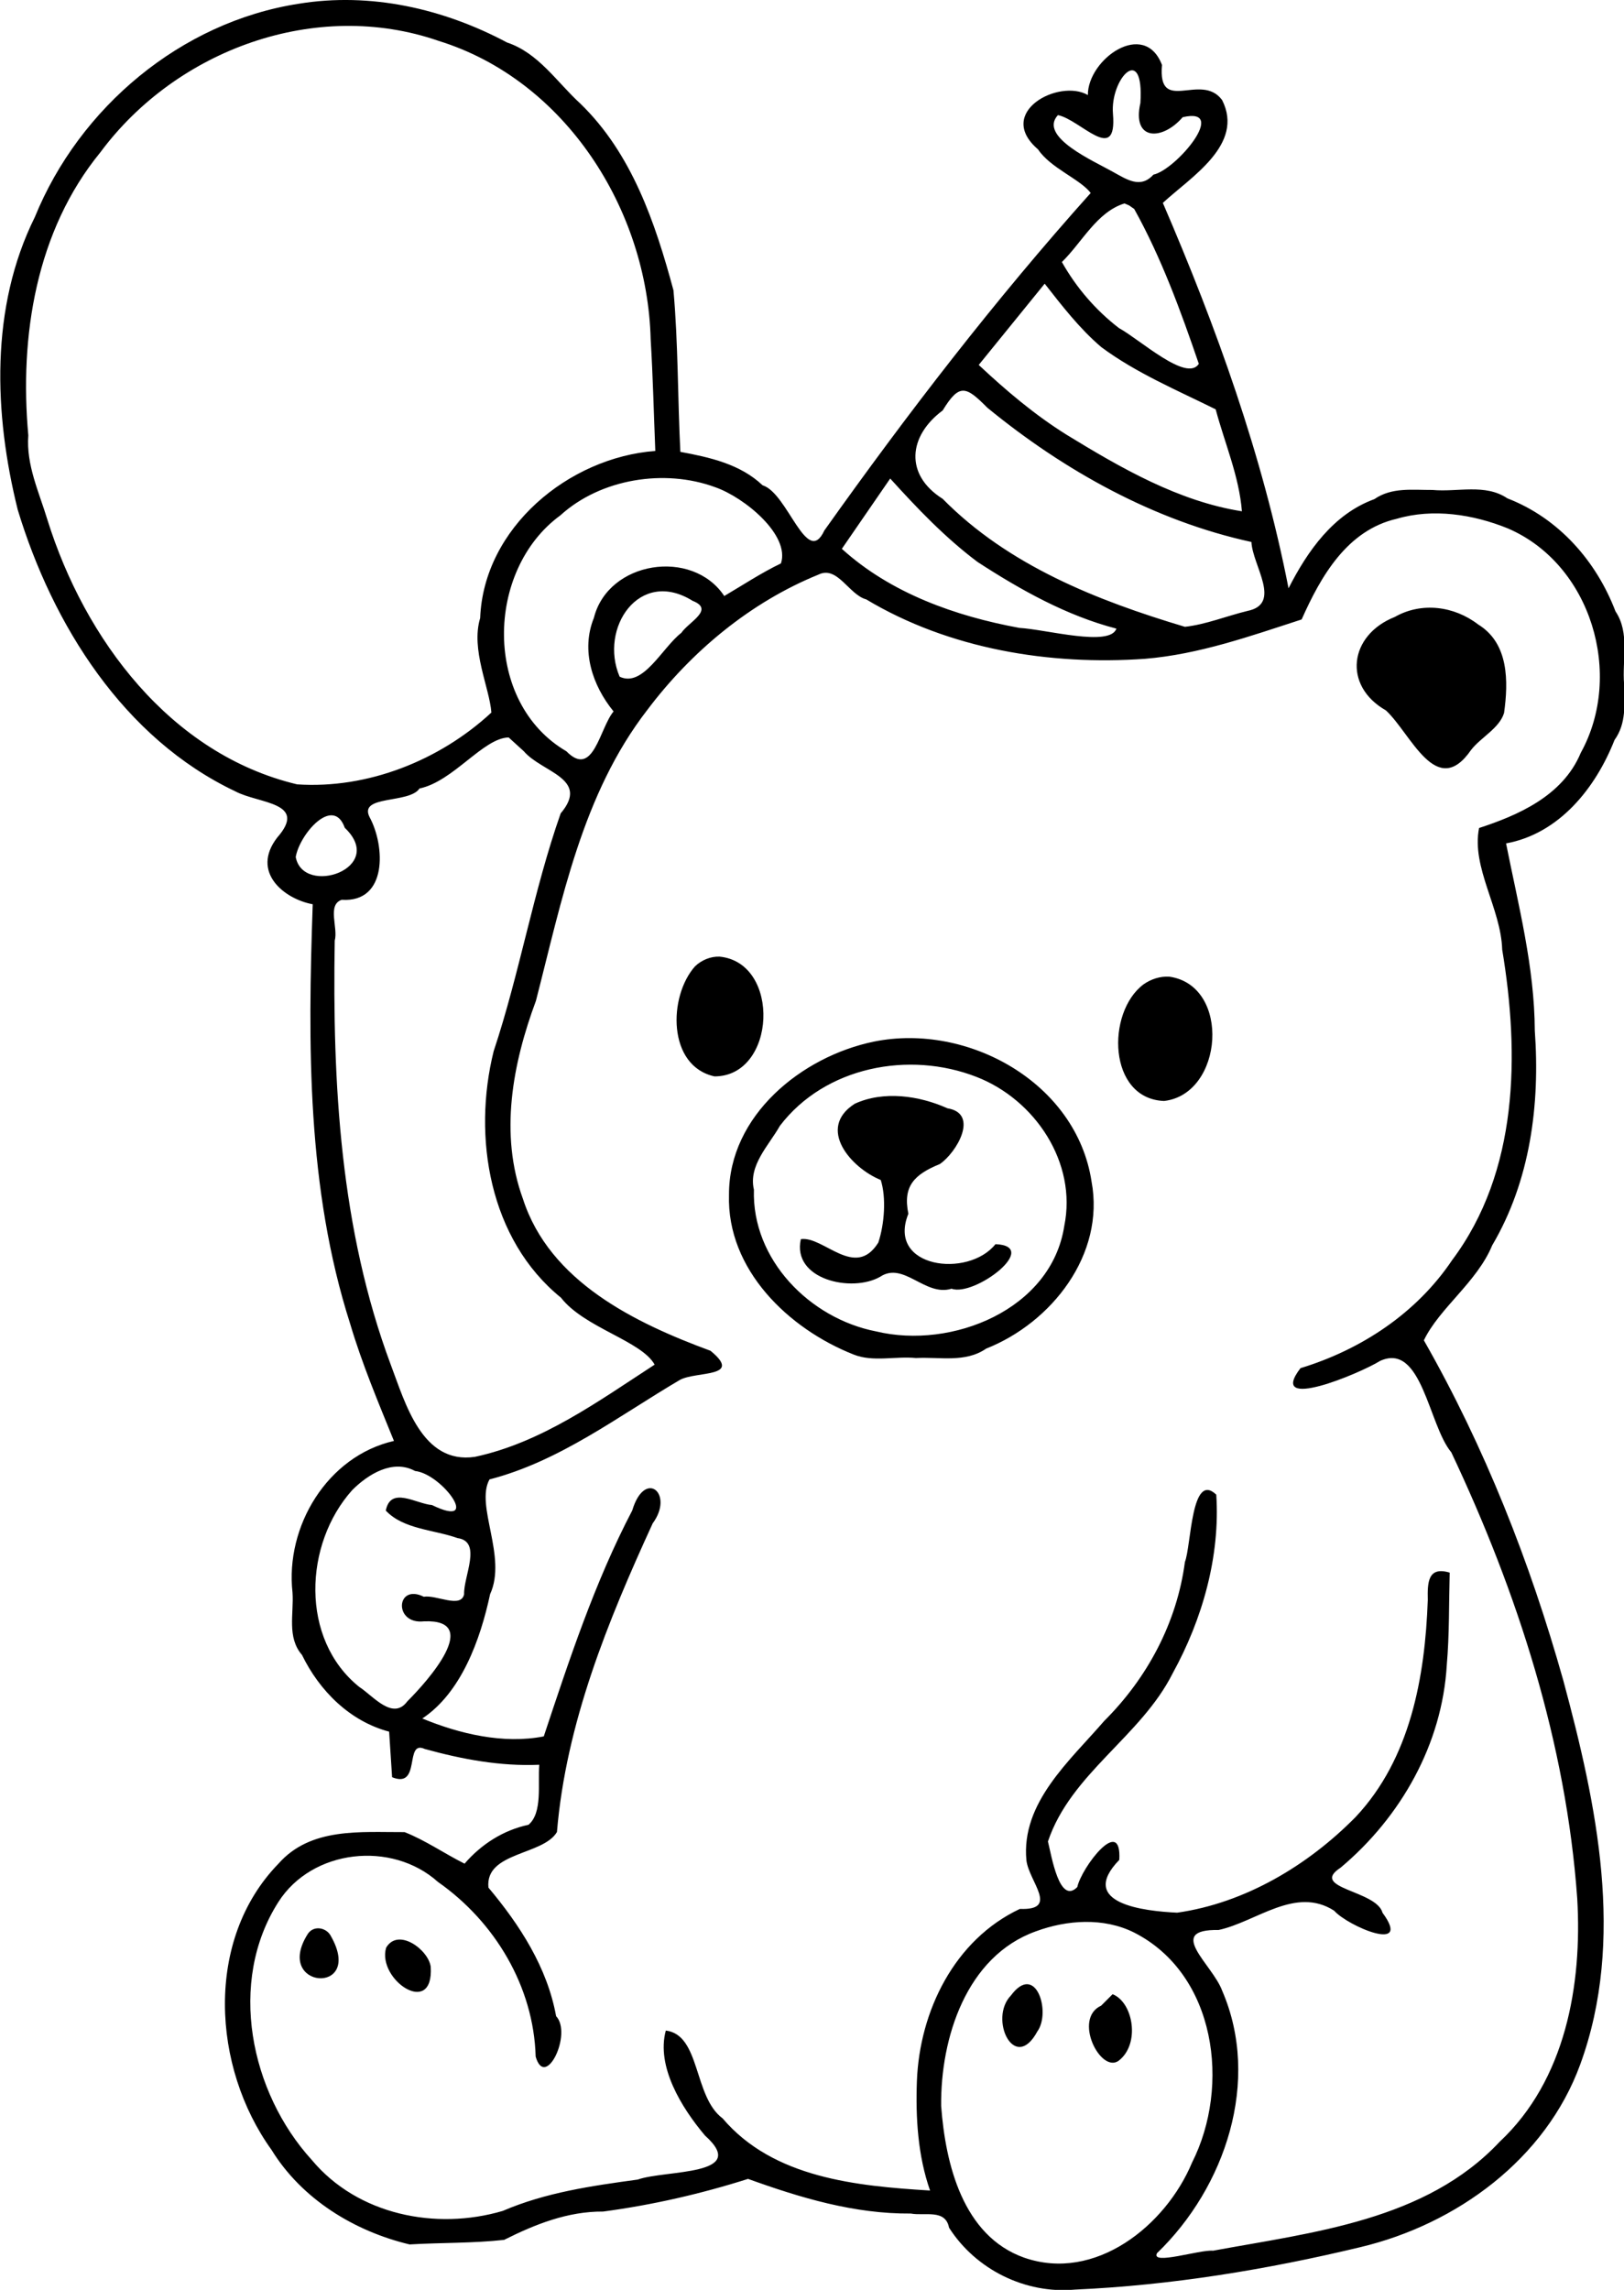 <?xml version="1.0"?>
<!-- Created with xTool Creative Space (https://www.xtool.com/pages/software) -->
<svg xmlns="http://www.w3.org/2000/svg" xmlns:xlink="http://www.w3.org/1999/xlink" xmlns:xcs="https://www.xtool.com/pages/software" version="1.1" preserveAspectRatio="xMinYMin meet" width="95.383mm" height="134.444mm" viewBox="168.153 11.829 95.383 134.444" xcs:version="2.7.22"><style></style>
<path transform="matrix(0.293,0,0,0.293,7.10543e-15,-3.55271e-15)" stroke="none" fill="#000000" data-view-type="laser" d="M 633.757 41.125 C 610.171 44.784 589.824 61.916 580.886 83.869 C 571.887 101.988 572.683 123.319 577.45 142.5 C 584.44 165.582 598.696 188.362 621.119 198.968 C 625.788 201.44 635.717 201.09 629.469 208.207 C 624.116 215.137 630.883 220.533 636.588 221.571 C 635.606 249.75 635.407 278.502 644.096 305.653 C 646.476 313.668 649.724 321.378 652.87 329.112 C 639.524 332.158 631.046 346.233 632.538 359.5 C 632.831 363.754 631.372 368.456 634.438 371.999 C 637.932 379.185 644.039 385.297 651.905 387.368 C 652.104 390.412 652.302 393.456 652.5 396.5 C 658.402 398.888 654.891 388.916 659.041 390.838 C 666.519 392.903 674.214 394.341 682 394 C 681.676 397.834 682.702 403.604 679.843 406.03 C 674.796 407.103 670.375 409.934 667.025 413.821 C 662.993 411.808 659.134 409.113 655 407.501 C 646.206 407.542 636.186 406.483 629.712 413.834 C 614.878 429.1 616.416 454.619 628.322 471.16 C 634.418 481.054 644.908 487.471 656 490.123 C 662.301 489.747 668.729 489.899 674.954 489.207 C 681.174 486.08 687.731 483.481 694.81 483.533 C 704.663 482.215 714.378 479.996 723.85 476.988 C 734.361 480.783 745.186 484.029 756.481 483.932 C 759.302 484.458 763.407 482.971 764.142 486.766 C 769.507 495.161 779.429 500.077 789.378 499.172 C 808.66 498.314 827.864 495.164 846.617 490.662 C 865.869 486.074 883.752 473.04 890.672 454.039 C 899.786 429.101 893.953 401.893 887.274 377.108 C 880.611 353.416 871.531 330.351 859.323 308.953 C 862.402 302.518 869.982 297.278 873.011 289.935 C 880.657 276.981 882.631 261.698 881.559 246.904 C 881.503 234.146 878.273 221.795 875.799 209.377 C 886.455 207.432 893.748 198.286 897.541 188.655 C 899.944 185.326 899.54 181.377 899.463 177.5 C 899.034 172.593 900.658 167.225 897.733 162.878 C 893.871 152.752 886.288 144.18 876.067 140.235 C 871.632 137.237 866.088 139.015 861.064 138.553 C 857.047 138.578 852.896 137.971 849.392 140.395 C 841.174 143.386 836.008 150.781 832.195 158.255 C 826.986 131.609 817.717 105.904 807 81.031 C 812.561 75.871 823.421 69.365 818.879 60.419 C 814.664 54.721 805.944 63.475 806.826 53.383 C 803.284 44.146 791.928 52.247 791.969 59.418 C 786.193 56.06 773.308 62.882 781.982 70.306 C 784.47 74.056 790.408 76.246 792.537 79.042 C 773.361 100.443 755.779 123.269 739.141 146.681 C 735.636 154.219 731.828 139.16 726.766 137.618 C 722.291 133.363 716.149 132.006 710.281 130.917 C 709.736 120.139 709.858 109.252 708.9 98.541 C 705.244 84.997 700.567 71.141 690.23 61.126 C 685.509 56.819 681.851 50.988 675.545 48.89 C 662.774 42.087 648.174 38.77 633.757 41.125 z M 876.139 146.249 C 892.883 153.428 899.444 175.57 890.769 191.236 C 887.149 199.943 878.018 203.795 870.388 206.293 C 868.815 214.222 874.777 222.367 875.025 230.661 C 878.516 251.644 878.304 275.103 864.986 292.883 C 857.826 303.539 846.741 310.828 834.59 314.531 C 827.794 323.383 846.364 315.67 850.565 313.069 C 858.934 309.266 860.261 325.973 864.823 331.398 C 878.094 359.474 887.846 389.697 890.066 420.806 C 891.08 438.143 887.726 457.185 874.509 469.557 C 859.702 485.339 837.156 487.675 817.059 491.378 C 814.468 491.118 804.526 494.374 805.831 491.87 C 819.515 478.7 826.709 457.338 818.894 439.283 C 816.955 434 807.384 426.926 818.183 427.112 C 825.734 425.48 833.58 418.272 841.332 423.241 C 844.058 426.341 857.131 431.922 851.04 423.67 C 849.83 419.123 836.198 418.811 842.646 414.611 C 854.702 404.493 862.988 389.884 863.917 374.013 C 864.448 367.857 864.335 361.672 864.5 355.5 C 860.11 354.186 860.029 357.501 860.108 360.986 C 859.553 376.429 856.624 392.787 845.654 404.459 C 836.098 414.169 823.476 421.709 809.88 423.642 C 803.268 423.337 789.78 421.828 798.267 413.063 C 798.79 403.917 790.684 414.603 789.849 418.513 C 786.259 422.134 784.689 412.264 783.966 409.378 C 788.553 395.725 802.603 388.364 808.962 375.693 C 814.92 364.878 818.517 352.254 817.708 339.875 C 812.662 335.084 812.703 350.113 811.423 353.365 C 809.82 365.505 803.89 376.622 795.249 385.218 C 788.387 393.175 778.539 401.603 779.652 413.171 C 780.174 417.431 786.298 423.197 778.339 422.889 C 765.224 429.056 758.238 443.366 757.699 457.362 C 757.429 464.717 757.884 472.341 760.337 479.321 C 745.608 478.414 728.931 476.839 718.745 464.855 C 712.875 460.512 714.366 448.118 707.367 447.263 C 705.421 454.442 710.503 462.722 715.228 468.308 C 724.32 476.446 707.285 475.147 701.738 477.124 C 692.52 478.383 683.293 479.701 674.678 483.405 C 661.279 487.353 645.6 484.21 636.414 473.209 C 624.048 459.646 619.48 437.521 629.703 421.506 C 636.456 410.897 652.433 409.17 661.696 417.485 C 673.091 425.465 680.886 438.446 681.278 452.485 C 683.223 459.228 688.68 447.898 685.376 444.38 C 683.601 434.601 678.087 426.094 671.813 418.619 C 671.083 411.445 682.798 412.181 685.545 407.477 C 687.359 385.729 695.719 365.28 704.734 345.636 C 709.141 339.652 703.15 334.628 700.638 343.043 C 693.11 357.429 687.979 373.055 682.904 388.317 C 674.837 389.903 666.024 387.823 658.555 384.731 C 666.314 379.597 670.178 369.004 672.142 359.825 C 675.606 352.322 669.119 342.059 672.021 336.828 C 686.166 333.164 697.828 324.155 710.194 316.882 C 713.492 315.088 722.95 316.479 716.329 311.049 C 701.158 305.455 684.082 297.188 678.727 280.612 C 673.98 267.625 676.653 253.505 681.329 240.929 C 686.533 220.782 690.596 199.506 703.663 182.623 C 712.48 170.915 724.329 161.052 737.949 155.522 C 741.755 153.622 744.078 159.56 747.534 160.477 C 764.157 170.434 784.289 173.742 803.443 172.385 C 814.277 171.49 824.558 167.83 834.822 164.5 C 838.663 155.869 843.917 146.619 853.887 144.328 C 861.156 142.193 869.224 143.443 876.139 146.249 z M 801.223 427.615 C 817.684 435.968 820.607 458.381 812.851 473.722 C 807.564 486.395 793.401 497.726 779.184 492.766 C 766.893 488.396 763.421 473.977 762.561 462.38 C 762.412 448.797 767.596 432.382 781.537 427.385 C 787.794 425.077 795.114 424.573 801.223 427.615 z M 661.839 48.568 C 687.262 56.446 703.682 82.41 704.331 108.362 C 704.783 115.812 704.957 123.276 705.26 130.734 C 687.903 132.038 670.856 146.118 670.152 164.225 C 668.239 170.556 672.024 178.15 672.402 183.156 C 662.052 192.742 647.61 198.499 633.457 197.546 C 608.05 191.483 590.883 168.456 583.412 144.549 C 581.728 138.975 579.129 133.568 579.575 127.606 C 577.779 107.805 581.098 86.669 594.029 70.884 C 609.287 50.31 637.254 40.047 661.839 48.568 z M 802.5 61.004 C 800.749 68.64 806.883 68.603 810.974 63.858 C 820.308 61.706 809.66 74.398 805.101 75.373 C 802.508 78.256 799.74 76.309 796.987 74.807 C 793.237 72.677 781.968 67.769 785.967 63.439 C 790.47 64.334 797.877 73.537 797 63.163 C 796.411 56.159 803.277 48.782 802.5 61.004 z M 801.262 82.25 C 806.702 92.034 810.594 102.694 814.211 113.285 C 811.763 117.019 802.46 108.441 798.207 106.117 C 793.543 102.533 789.645 98.002 786.763 92.881 C 790.823 88.908 793.786 82.837 799.31 81.138 L 800.232 81.53 L 801.262 82.25 z M 794.652 109.922 C 801.678 115.133 809.793 118.532 817.589 122.397 C 819.402 129.178 822.292 135.816 822.849 142.827 C 810.17 140.839 798.6 134.153 787.739 127.511 C 781.341 123.523 775.581 118.643 770.092 113.5 L 783.314 97.218 C 786.818 101.688 790.309 106.216 794.652 109.922 z M 771.815 122.069 C 787.18 134.664 805.231 144.731 824.757 148.977 C 824.963 153.694 830.984 161.383 823.945 162.798 C 819.804 163.802 815.58 165.527 811.419 165.974 C 793.768 160.696 776.044 153.694 762.856 140.324 C 755.204 135.512 755.968 127.745 762.864 122.622 C 766.236 117.083 767.565 117.797 771.815 122.069 z M 717.264 137.998 C 723.163 140.065 732.308 147.595 730.447 153.268 C 726.505 155.168 722.848 157.587 719.083 159.804 C 712.693 150.179 695.804 152.768 692.946 164.194 C 690.301 170.712 692.656 177.748 696.896 182.935 C 694.091 186.257 692.857 196.445 687.438 190.918 C 670.769 181.197 671.155 154.65 686.224 143.648 C 694.292 136.303 707.108 134.256 717.264 137.998 z M 769.861 152.984 C 778.478 158.578 787.698 163.747 797.69 166.34 C 796.404 170.065 783.641 166.498 778.239 166.192 C 765.413 163.841 752.438 159.231 742.654 150.348 L 752.348 136.262 C 757.777 142.252 763.369 148.118 769.861 152.984 z M 712.747 160.774 C 717.228 162.524 711.965 164.992 710.48 167.181 C 706.642 170.145 702.816 178.214 698.11 175.97 C 693.961 166.266 702.043 154.1 712.747 160.774 z M 678.897 190.905 C 682.53 195.172 692.24 196.332 686.29 203.364 C 680.806 218.956 678.08 235.333 672.861 251.005 C 668.578 268.22 671.976 288.748 686.348 300.406 C 691.062 306.46 702.468 309.04 705.128 313.825 C 693.851 321.149 682.471 329.445 669.098 332.301 C 658.496 333.869 655.137 321.495 652.237 313.853 C 642.112 286.74 640.523 257.516 641 228.857 C 641.722 226.305 639.422 221.677 642.4 220.677 C 651.626 221.284 651.117 209.861 647.982 204.106 C 645.731 199.628 655.945 201.47 657.995 198.371 C 664.77 196.961 670.791 188.23 675.867 188.147 C 676.885 189.057 677.893 189.979 678.897 190.905 z M 643.011 206.25 C 651.551 214.379 634.668 220.093 633.179 212.101 C 633.981 207.468 640.709 199.733 643.011 206.25 z M 657.101 335.136 C 662.551 335.699 670.652 346.899 660.493 341.959 C 657.321 341.717 652.201 338.112 651.236 343.071 C 654.761 346.829 660.844 346.878 665.637 348.587 C 670.597 349.281 666.803 356.264 666.933 359.829 C 666.324 362.757 661.349 359.907 658.852 360.336 C 653.266 357.567 652.746 365.956 658.885 365.261 C 670.746 364.786 659.592 377.275 655.558 381.286 C 652.651 385.255 648.633 380.138 645.923 378.412 C 634.004 368.843 634.823 349.747 644.51 338.96 C 647.681 335.783 652.635 332.706 657.101 335.136 z M 853.5 163.995 C 844.327 167.633 843.02 177.776 851.708 182.722 C 856.733 187.342 861.823 200.729 868.786 190.651 C 870.776 188.094 874.473 186.303 875.399 183.234 C 876.275 176.938 876.368 169.265 870.204 165.505 C 865.412 161.817 858.872 160.944 853.5 163.995 z M 713.226 234.004 C 707.848 240.037 707.662 253.998 717.127 256.063 C 729.524 256.075 730.51 233.254 718.128 232.067 C 716.315 232.008 714.532 232.763 713.226 234.004 z M 803.117 237.631 C 795.626 243.238 795.972 260.559 807.247 260.989 C 819.149 259.639 820.722 237.899 808.345 236.088 C 806.488 235.956 804.625 236.561 803.117 237.631 z M 749.12 249.086 C 734.621 252.051 719.977 263.91 720.032 279.785 C 719.573 294.769 731.964 306.669 745.065 311.819 C 748.919 313.34 753.395 312.097 757.5 312.5 C 762.276 312.24 767.388 313.509 771.585 310.613 C 784.707 305.427 795.447 291.741 792.707 277.129 C 789.702 257.346 767.929 245.298 749.12 249.086 z M 769.674 256.178 C 781.354 260.724 789.844 273.332 787.24 286.038 C 784.658 302.809 764.685 310.818 749.513 307.164 C 736.232 304.573 724.584 292.771 725.028 278.761 C 723.879 273.894 728.03 269.889 730.234 265.971 C 739.269 254.111 756.145 250.882 769.674 256.178 z M 635.626 427.861 C 628.544 438.942 647.006 440.375 640.263 428.393 C 639.403 426.624 636.829 426.101 635.626 427.861 z M 651.299 430.664 C 649.443 437.086 660.891 444.803 660.239 434.47 C 659.78 431.055 653.7 426.566 651.299 430.664 z M 776.557 440.223 C 772.023 444.87 777.264 455.927 781.848 447.434 C 784.623 443.598 781.554 433.515 776.557 440.223 z M 794.64 442.269 C 788.929 444.875 794.503 455.865 798.115 453.335 C 802.535 449.98 801.067 441.592 796.927 439.982 L 794.64 442.269 z " fill-rule="nonzero"></path><path transform="matrix(0.293,0,0,0.293,7.10543e-15,-3.55271e-15)" stroke="none" fill="#000000" data-view-type="laser" d="M 745.23 261.551 C 737.523 266.499 744.537 274.427 750.453 276.825 C 751.573 280.335 751.204 285.611 749.966 289.36 C 745.323 296.832 738.997 288.017 734.435 288.674 C 732.608 296.787 744.683 299.46 750.343 296.212 C 755.06 293.086 759.339 300.254 764.647 298.61 C 769.226 300.273 782.688 290.064 773.449 289.683 C 767.961 296.57 751.584 294.468 755.989 283.59 C 754.841 278.032 757.188 275.719 762.299 273.626 C 765.676 271.317 770.254 263.497 763.813 262.455 C 758.145 259.911 751.008 258.891 745.23 261.551 z " fill-rule="nonzero"></path><path transform="matrix(0.293,0,0,0.293,7.10543e-15,-3.55271e-15)" stroke="none" fill="#000000" data-view-type="laser" d="M 868.25 170.981 C 874.101 176.33 869.579 183.699 864.615 187.585 C 862.492 188.827 860.411 183.783 858.304 182.583 C 851.689 178.542 848.315 169.024 858.662 167.513 C 862.21 166.681 865.923 168.295 868.25 170.981 z " fill-rule="nonzero"></path></svg>